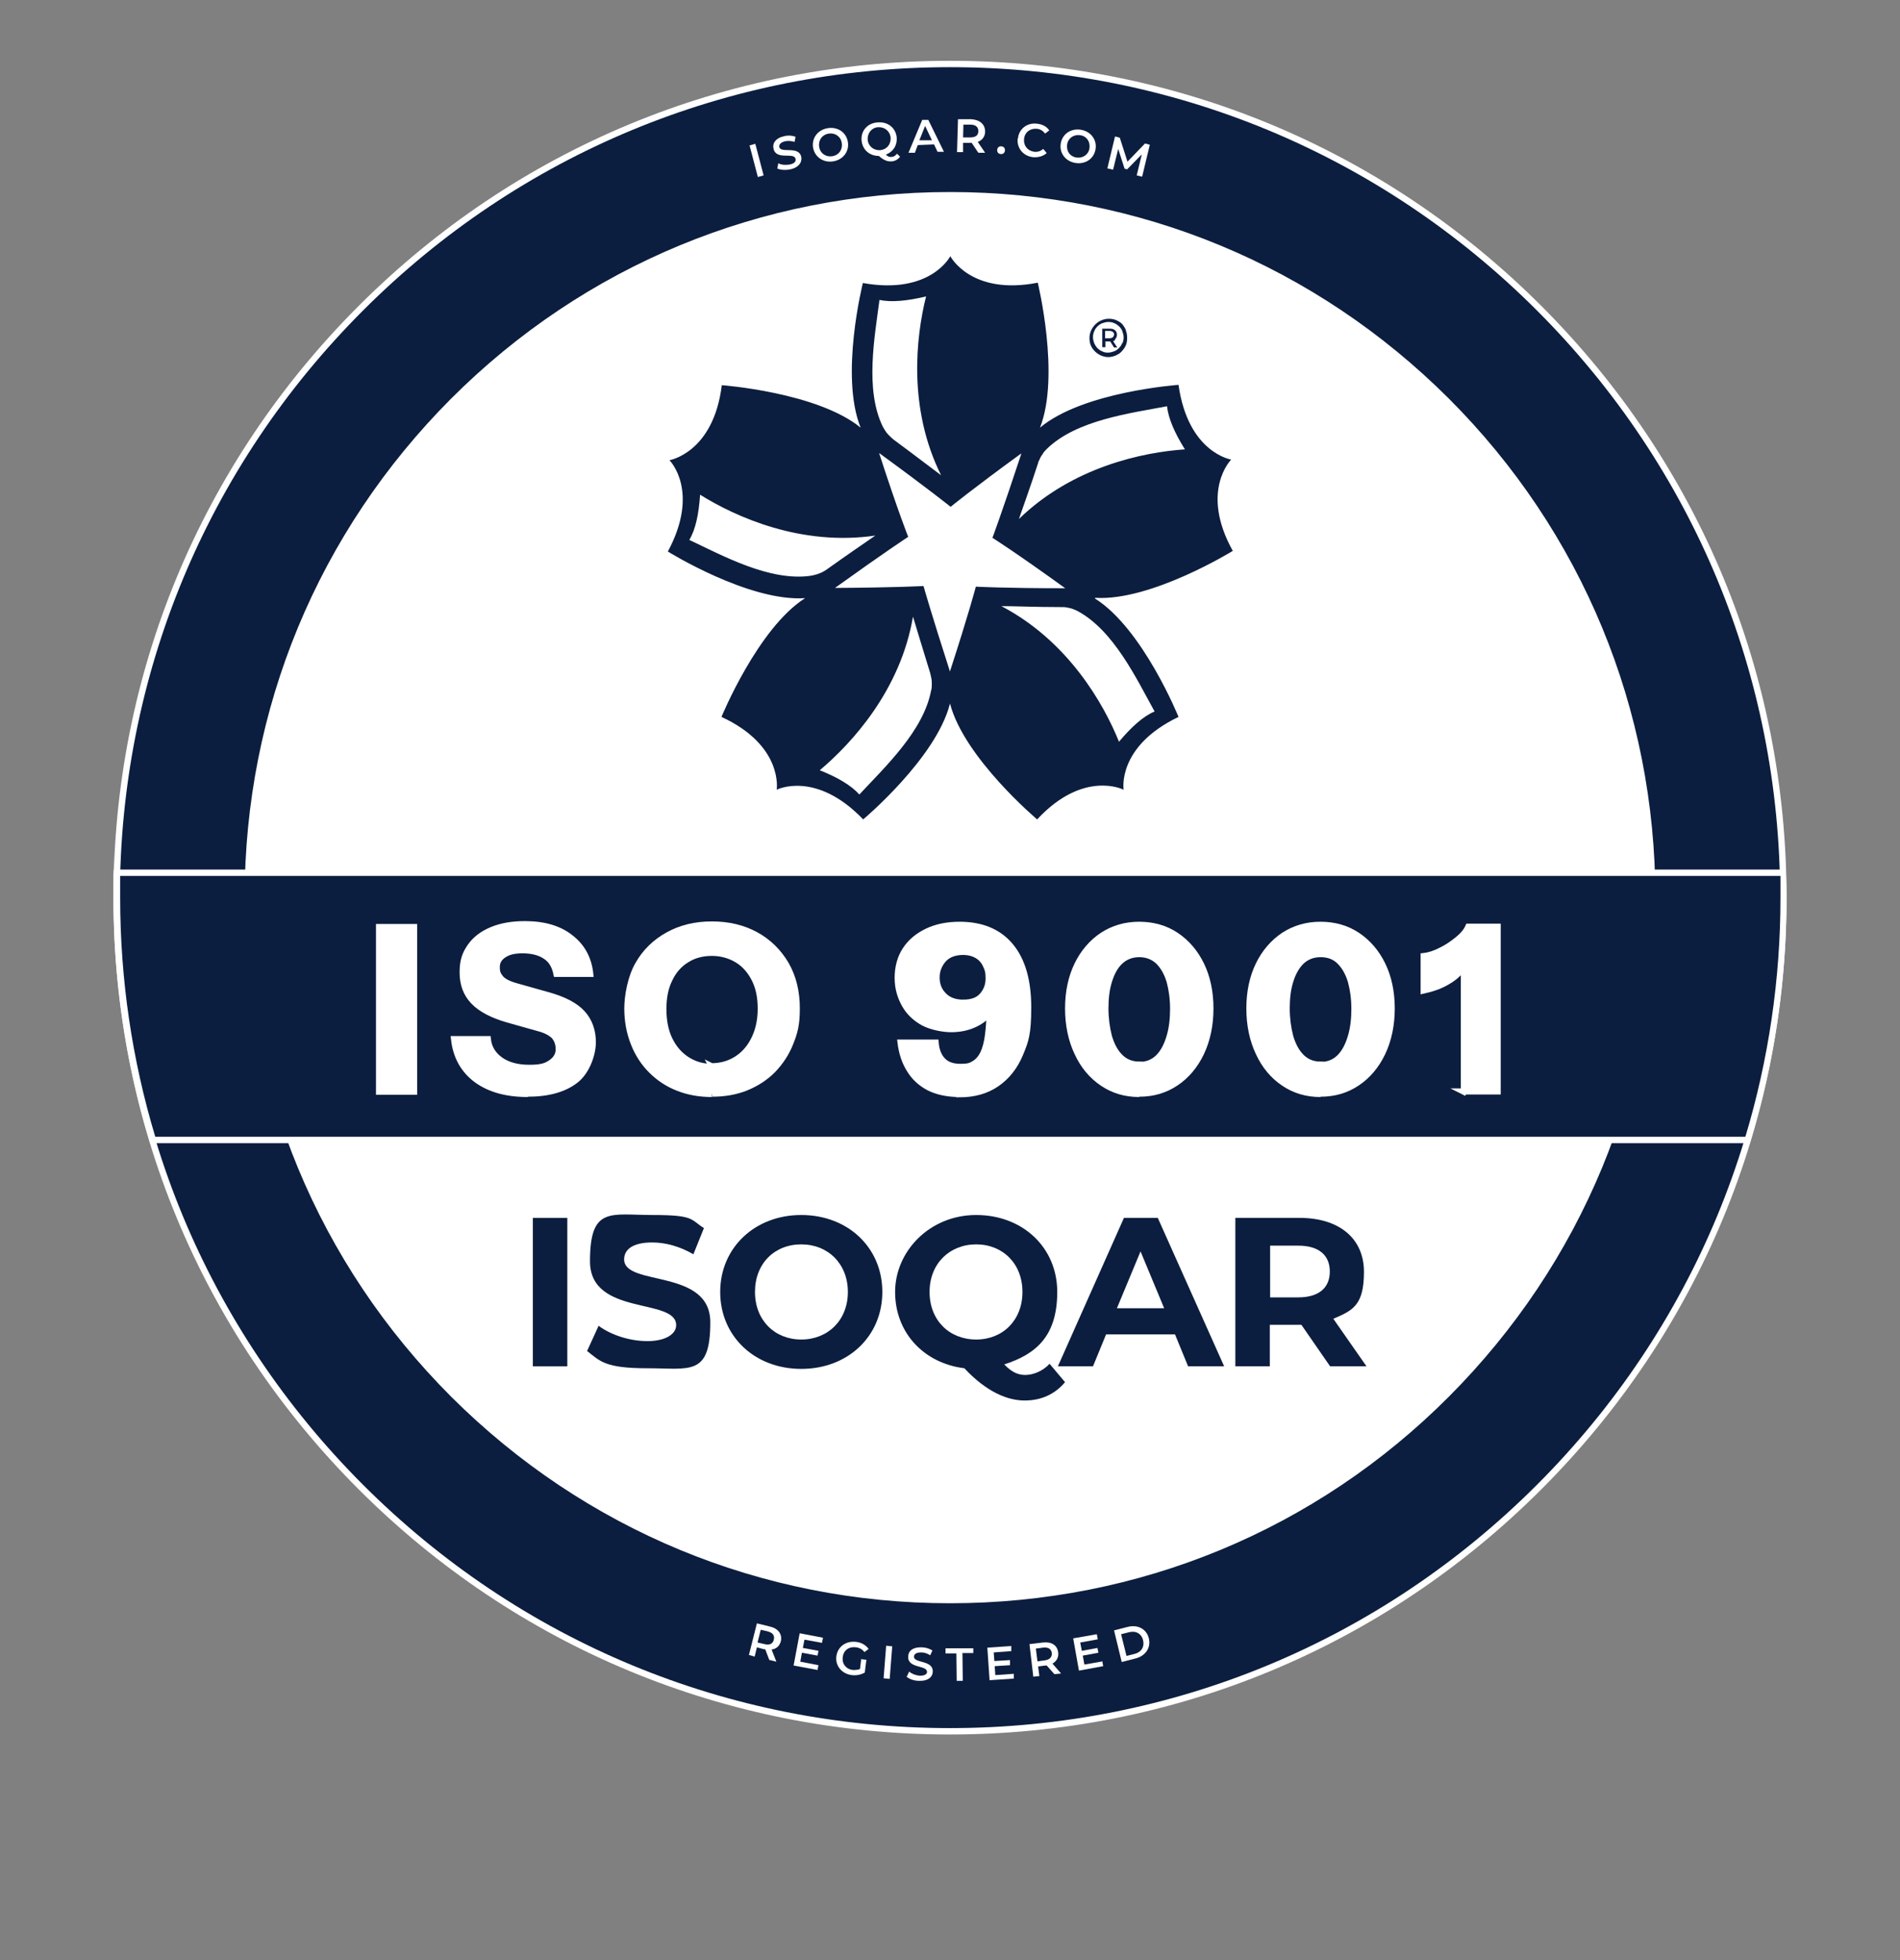 <?xml version="1.0" encoding="UTF-8"?>
<svg xmlns="http://www.w3.org/2000/svg" id="Layer_1" width="595.3" height="613.93" viewBox="0 0 595.3 613.93">
  <rect x="0" y="0" width="595.3" height="613.93" fill="#808080" stroke="none"/>
  <defs>
    <style>
      .cls-1 {
        stroke: #fff;
        stroke-miterlimit: 10;
        stroke-width: 1.9px;
      }

      .cls-1, .cls-2 {
        fill: #fff;
      }

      .cls-3 {
        fill: #0c1e3f;
      }
    </style>
  </defs>
  <g>
    <circle class="cls-3" cx="297.65" cy="281.14" r="261.1"></circle>
    <path class="cls-2" d="M297.65,543.24c-70,0-135.8-27.3-185.3-76.8-49.5-49.5-76.8-115.3-76.8-185.3s27.3-135.8,76.8-185.3c49.5-49.5,115.3-76.8,185.3-76.8s135.8,27.3,185.3,76.8c49.5,49.5,76.8,115.3,76.8,185.3s-27.3,135.8-76.8,185.3c-49.5,49.5-115.3,76.8-185.3,76.8ZM297.65,21.04c-69.5,0-134.8,27.1-183.9,76.2-49.1,49.1-76.2,114.4-76.2,183.9s27.1,134.8,76.2,183.9c49.1,49.1,114.4,76.2,183.9,76.2s134.8-27.1,183.9-76.2c49.1-49.1,76.2-114.4,76.2-183.9s-27.1-134.8-76.2-183.9c-49.1-49.1-114.4-76.2-183.9-76.2h0Z"></path>
  </g>
  <g>
    <circle class="cls-2" cx="297.65" cy="281.14" r="220"></circle>
    <path class="cls-2" d="M297.65,502.14c-59,0-114.5-23-156.3-64.7-41.7-41.7-64.7-97.2-64.7-156.3s23-114.5,64.7-156.3c41.7-41.7,97.2-64.7,156.3-64.7s114.5,23,156.3,64.7c41.7,41.7,64.7,97.2,64.7,156.3s-23,114.5-64.7,156.3c-41.7,41.8-97.2,64.7-156.3,64.7ZM297.65,62.14c-58.5,0-113.5,22.8-154.9,64.1-41.4,41.4-64.1,96.4-64.1,154.9s22.8,113.5,64.1,154.9c41.4,41.4,96.4,64.1,154.9,64.1s113.5-22.8,154.9-64.1c41.4-41.3,64.1-96.4,64.1-154.9s-22.8-113.5-64.1-154.9c-41.4-41.4-96.4-64.1-154.9-64.1h0Z"></path>
  </g>
  <g>
    <path class="cls-3" d="M350.65,232.44c-4.9-12.2-16.1-31.7-36.9-42.6,4.4,0,10.4.3,18.5.3h.9c.7,0,1.5.2,2.4.4.7.2,1.3.5,2,.8,11.4,6.1,18.5,21.2,24.2,31.5-3.6,1.5-7.3,4.9-11.1,9.4M297.55,210.24v-.2c-5.9-18.3-8.2-26.5-8.2-26.5,0,0-8.7.5-27.8.6,0,0,.1,0,.2-.1,15.6-11.2,22.8-15.9,22.8-15.9,0,0-3.2-8-9.1-26.2,0,0,.1,0,.2.1,15.5,11.3,22.2,16.7,22.2,16.7,0,0,6.7-5.5,22.1-16.7v.2c-6,18.2-9,26.2-9,26.2,0,0,7.3,4.6,22.8,15.8h-.2c-19.2,0-27.8-.5-27.8-.5,0,0-2.2,8.4-8.1,26.5M291.75,216.14c-2.3,12.7-14.5,24.1-22.5,32.7-2.6-2.9-6.9-5.4-12.4-7.6,10.1-8.5,25.3-25.1,29.2-48.1,1.3,4.2,3,10,5.4,17.7,0,.3.2.6.2.9.2.7.3,1.5.3,2.4,0,.7,0,1.4-.2,2.1M215.95,169.14c2-3.3,3-8.2,3.4-14.2,11.2,7,31.7,16.2,54.9,12.8-3.6,2.5-8.6,5.9-15.2,10.6-.2.2-.5.3-.8.5-.6.4-1.3.7-2.2,1-.7.2-1.4.4-2.1.5-12.8,1.8-27.5-6.3-38.1-11.3M275.55,93.94c3.8.8,8.8.3,14.6-1.1-3.2,12.8-5.7,35.1,4.7,56-3.5-2.6-8.3-6.3-14.8-11.1-.2-.2-.5-.4-.7-.6-.5-.5-1.1-1-1.7-1.8-.4-.6-.8-1.2-1.1-1.8-5.6-11.6-2.5-28-1-39.6M326.75,142.04c.4-.6.9-1.1,1.4-1.6,9.3-8.9,25.9-11,37.5-13.2.4,3.8,2.4,8.4,5.6,13.5-13.2.9-35.2,5.5-52,21.8,1.4-4.1,3.5-9.8,6-17.5,0-.3.2-.6.3-.8.3-.7.6-1.4,1.2-2.1h0v-.1ZM343.15,187.24c17.5,1.1,43.1-14.7,43.1-14.7-10.4-18.7-.5-28.6-.5-28.6,0,0-13.5-2.1-16.5-23.4,0,0-29.9,2.1-43.4,13.4,6.4-16.3-.7-45.4-.7-45.4-21,4.1-27.4-8.3-27.4-8.3,0,0-6.2,12.2-27.4,8.4,0,0-7.3,29-.7,45.3-13.6-11.1-43.5-13.3-43.5-13.3-2.6,21.2-16.4,23.5-16.4,23.5,0,0,9.7,9.6-.5,28.6,0,0,25.4,15.8,43,14.6-14.8,9.4-26.2,37.2-26.2,37.2,19.5,9,17.3,22.8,17.3,22.8,0,0,12.2-6.2,27.1,9.3,0,0,22.9-19.2,27.2-36.3,4.4,17,27.3,36.3,27.3,36.3,14.6-15.7,27.1-9.3,27.1-9.3,0,0-2.2-13.5,17.2-22.8,0,0-11.2-27.7-26.2-37.1h0l.1-.2Z"></path>
    <path class="cls-3" d="M351.55,107.54c-.2.6-.6,1.1-1,1.5s-.9.8-1.5,1-1.2.4-1.9.4-1.3-.1-1.8-.4c-.6-.2-1.1-.6-1.5-1s-.7-.9-1-1.5c-.2-.6-.4-1.2-.4-1.9s.1-1.3.4-1.9c.2-.6.6-1.1,1-1.5s.9-.8,1.5-1,1.2-.4,1.9-.4,1.3.1,1.9.4c.6.2,1,.6,1.5,1,.4.4.8.9,1,1.5s.4,1.2.4,1.9-.1,1.3-.4,1.9M352.75,103.34c-.3-.7-.7-1.3-1.2-1.9-.5-.5-1.2-.9-1.9-1.2-.7-.3-1.5-.4-2.3-.4s-1.6.2-2.3.5c-.7.3-1.3.7-1.9,1.3-.5.5-1,1.2-1.3,1.9s-.5,1.5-.5,2.3.1,1.6.4,2.3.7,1.3,1.3,1.9c.5.5,1.2,1,1.9,1.3s1.5.5,2.3.5,1.6-.2,2.3-.5c.7-.3,1.4-.7,1.9-1.3.5-.5,1-1.2,1.3-1.9s.4-1.5.4-2.3-.1-1.6-.4-2.3"></path>
    <path class="cls-3" d="M347.55,105.94h-1.3v-2.3h1.3c.5,0,.8.1,1.1.3.3.2.4.5.4.8s-.1.6-.4.9c-.3.2-.6.3-1.1.3M349.35,106.24c.4-.3.6-.8.6-1.4s-.2-1.1-.6-1.4c-.4-.4-1-.5-1.7-.5h-2.3v5.8h1v-1.8h1.5l1.2,1.9h1l-1.3-2c.2,0,.4-.2.6-.3"></path>
  </g>
  <g>
    <rect class="cls-3" x="166.95" y="381.44" width="10.8" height="46.5"></rect>
    <path class="cls-3" d="M183.85,423.34l3.7-8.1c3.9,2.9,9.8,4.8,15.3,4.8s9-2.1,9-5c0-8.7-27-2.7-27-20s6.4-14.5,19.6-14.5,11.8,1.4,16.1,4.1l-3.3,8.2c-4.3-2.5-8.8-3.7-12.9-3.7-6.4,0-8.8,2.4-8.8,5.3,0,8.6,27,2.7,27,19.7s-6.4,14.4-19.7,14.4-14.8-2.2-18.9-5.4"></path>
    <path class="cls-3" d="M225.65,404.64c0-13.8,10.8-24.1,25.4-24.1s25.4,10.2,25.4,24.1-10.8,24.1-25.4,24.1-25.4-10.2-25.4-24.1M265.65,404.64c0-8.8-6.2-14.9-14.6-14.9s-14.5,6-14.5,14.9,6.2,14.9,14.5,14.9,14.6-6,14.6-14.9"></path>
    <path class="cls-3" d="M333.65,432.94c-3.1,3.7-7.4,5.7-12.6,5.7s-11.8-2.5-18.9-10.1c-12.8-1.6-21.7-11.2-21.7-23.9s10.8-24.1,25.4-24.1,25.4,10.2,25.4,24.1-6.7,19.5-16.6,22.7c2.3,2.4,4.3,3.3,6.6,3.3s5.4-1.1,7.6-3.5l4.8,5.7v.1ZM305.85,419.54c8.3,0,14.5-6,14.5-14.9s-6.2-14.9-14.5-14.9-14.6,6-14.6,14.9,6.2,14.9,14.6,14.9"></path>
    <path class="cls-3" d="M368.15,417.94h-21.6l-4.1,10h-11l20.7-46.5h10.6l20.8,46.5h-11.3l-4.1-10ZM364.75,409.74l-7.4-17.8-7.4,17.8h14.8Z"></path>
    <path class="cls-3" d="M416.75,427.94l-9-13h-9.9v13h-10.8v-46.5h20.1c12.4,0,20.2,6.4,20.2,16.9s-3.5,12.1-9.6,14.7l10.4,14.9h-11.6.2ZM406.75,390.14h-8.8v16.2h8.8c6.6,0,9.9-3.1,9.9-8.1s-3.3-8.1-9.9-8.1"></path>
  </g>
  <g>
    <path class="cls-3" d="M558.75,281.14c0-2.6,0-5.2-.1-7.8H36.65c0,2.6-.1,5.2-.1,7.8,0,26.4,3.9,51.9,11.2,75.9h499.8c7.3-24,11.2-49.5,11.2-75.9Z"></path>
    <path class="cls-2" d="M548.25,358.04H47.05l-.2-.7c-7.5-24.6-11.3-50.3-11.3-76.2s0-4.9.1-7.8v-1h523.9v1c.1,2.9.2,5.4.2,7.8,0,25.9-3.8,51.6-11.3,76.2l-.2.7h0ZM48.55,356.04h498.3c7.3-24.2,11-49.5,11-74.9s0-4.3,0-6.8H37.65v6.8c0,25.5,3.7,50.7,11,74.9h-.1Z"></path>
  </g>
  <g>
    <path class="cls-2" d="M234.85,45.54l1.8-.5,2.6,9.9-1.8.5-2.6-9.9Z"></path>
    <path class="cls-2" d="M243.55,52.74l.3-1.6c.9.5,2.3.6,3.5.4,1.6-.3,2.1-1,1.9-1.8-.5-2.2-6.1.6-6.9-3.2-.4-1.6.6-3.3,3.4-3.9,1.2-.3,2.5-.2,3.5.2l-.3,1.6c-1-.3-2.1-.4-2.9-.2-1.5.3-2,1.1-1.9,1.8.5,2.1,6.1-.5,6.9,3.1.3,1.6-.7,3.3-3.4,3.9-1.6.3-3.2.2-4.2-.3h.1Z"></path>
    <path class="cls-2" d="M254.75,46.24c-.5-3,1.5-5.6,4.6-6.1s5.8,1.3,6.3,4.3-1.5,5.6-4.6,6.1-5.8-1.4-6.3-4.3h0ZM263.75,44.84c-.3-2.1-2.1-3.3-4.1-3s-3.3,2-3,4.1,2.1,3.3,4.1,3,3.3-2,3-4.1Z"></path>
    <path class="cls-2" d="M282.05,49.04c-.6.8-1.5,1.4-2.6,1.5-1.4.1-2.5-.3-4.1-1.7-2.9,0-5.1-1.9-5.4-4.8-.3-3,1.8-5.5,5-5.7,3.2-.3,5.7,1.7,6,4.7.2,2.5-1.1,4.5-3.4,5.4.6.6,1.2.8,1.8.7.7,0,1.2-.4,1.7-1l1,1v-.1ZM275.75,47.04c2.1-.2,3.4-1.8,3.3-3.9-.2-2.1-1.9-3.4-3.9-3.3s-3.4,1.8-3.3,3.9c.2,2.1,1.9,3.4,3.9,3.3Z"></path>
    <path class="cls-2" d="M292.65,45.24l-5.1.2-.9,2.4h-2l4.3-10.3h1.9l4.9,10h-2l-1.1-2.3h0ZM291.95,43.84l-2.1-4.4-1.8,4.5h3.8l.1-.1Z"></path>
    <path class="cls-2" d="M306.45,47.74l-2-3h-2.7v2.9h-1.9l.3-10.3h4.2c2.7.2,4.3,1.6,4.3,3.9,0,1.5-.9,2.7-2.3,3.2l2.3,3.4h-2l-.2-.1ZM304.05,39.04h-2.2l-.1,4h2.2c1.7,0,2.5-.6,2.6-1.9,0-1.3-.8-2.1-2.5-2.1Z"></path>
    <path class="cls-2" d="M312.45,46.94c0-.7.6-1.2,1.3-1.1.7,0,1.2.6,1.1,1.3,0,.7-.6,1.2-1.3,1.1-.7,0-1.2-.6-1.1-1.3Z"></path>
    <path class="cls-2" d="M318.95,43.34c.3-3,2.9-5,6-4.6,1.7.2,3,.9,3.8,2.1l-1.3,1c-.7-.9-1.5-1.4-2.6-1.5-2.1-.2-3.8,1.1-4,3.2-.2,2.1,1.1,3.7,3.2,4,1.1.1,2-.2,2.8-.9l1.1,1.3c-1.1,1-2.6,1.4-4.2,1.3-3.1-.3-5.2-2.8-4.9-5.8l.1-.1Z"></path>
    <path class="cls-2" d="M332.35,44.94c.5-3,3.2-4.8,6.3-4.3,3.1.5,5.1,3.1,4.6,6.1s-3.2,4.8-6.3,4.3-5.1-3.1-4.6-6.1ZM341.35,46.44c.3-2.1-.9-3.8-2.9-4.1s-3.8.9-4.1,2.9c-.3,2.1.9,3.8,2.9,4.1s3.8-.9,4.1-2.9Z"></path>
    <path class="cls-2" d="M356.15,54.94l1.6-6.6-4.6,4.7-.8-.2-2-6.2-1.6,6.5-1.8-.4,2.4-10,1.5.4,2.4,7.5,5.5-5.7,1.5.4-2.4,10-1.7-.4Z"></path>
  </g>
  <g>
    <path class="cls-2" d="M241.05,519.94l-1.3-3.4h-.4l-2.2-.6-.7,2.9-1.8-.5,2.5-9.9,4.1,1c2.6.6,3.9,2.4,3.4,4.6-.4,1.5-1.4,2.4-2.9,2.6l1.5,3.8-2-.5h-.2ZM240.55,510.94l-2.2-.5-1,4,2.2.5c1.6.4,2.6-.1,2.9-1.4s-.3-2.2-2-2.6h.1Z"></path>
    <path class="cls-2" d="M256.45,521.44l-.3,1.6-7.5-1.4,1.9-10.1,7.3,1.4-.3,1.6-5.5-1-.5,2.6,4.9.9-.3,1.5-4.9-.9-.5,2.8,5.7,1.1v-.1Z"></path>
    <path class="cls-2" d="M269.65,519.64l1.8.2-.5,4c-1.2.7-2.7,1-4.1.8-3.1-.4-5.2-2.9-4.8-5.9.4-3,3-4.9,6.2-4.5,1.7.2,3,1,3.9,2.2l-1.3,1c-.7-.9-1.6-1.4-2.7-1.5-2.2-.3-3.9,1-4.1,3.1-.3,2.1,1.1,3.8,3.2,4,.7,0,1.5,0,2.2-.3l.4-3.2-.2.1Z"></path>
    <path class="cls-2" d="M277.65,515.44l1.9.2-.8,10.2-1.9-.2.8-10.2Z"></path>
    <path class="cls-2" d="M284.15,525.04l.7-1.5c.8.7,2.1,1.2,3.3,1.3,1.6,0,2.3-.5,2.3-1.2,0-2.2-6.1-1-5.9-4.8,0-1.7,1.4-3,4.2-2.9,1.2,0,2.5.4,3.4,1l-.7,1.5c-.9-.6-1.9-.9-2.8-.9-1.6,0-2.2.5-2.3,1.3,0,2.2,6,1,5.9,4.7,0,1.6-1.4,3-4.3,2.9-1.6,0-3.2-.6-4-1.4h.2Z"></path>
    <path class="cls-2" d="M299.65,517.84h-3.4v-1.6h8.7c0-.1,0,1.5,0,1.5h-3.4l.1,8.7h-1.9l-.1-8.6h0Z"></path>
    <path class="cls-2" d="M317.65,524.14v1.6c.1,0-7.6.5-7.6.5l-.7-10.2,7.5-.5v1.6c.1,0-5.5.4-5.5.4l.2,2.7,4.9-.3v1.6c.1,0-4.8.3-4.8.3l.2,2.8,5.8-.4v-.1Z"></path>
    <path class="cls-2" d="M330.35,524.34l-2.4-2.7h-.4l-2.3.3.4,3-1.9.2-1.2-10.2,4.2-.5c2.7-.3,4.5.8,4.8,3.1.2,1.5-.5,2.8-1.8,3.5l2.7,3.1-2,.2h-.1ZM326.75,516.04l-2.2.3.5,4,2.2-.3c1.7-.2,2.4-1.1,2.3-2.3-.2-1.3-1.1-1.9-2.8-1.7Z"></path>
    <path class="cls-2" d="M345.35,520.24l.3,1.6-7.6,1.4-1.8-10.1,7.4-1.3.3,1.6-5.5,1,.5,2.6,4.9-.9.3,1.5-4.9.9.5,2.8,5.7-1-.1-.1Z"></path>
    <path class="cls-2" d="M349.05,510.64l4.3-1.1c3.2-.8,5.9.7,6.6,3.6s-1,5.5-4.2,6.3l-4.3,1.1-2.4-9.9h0ZM355.35,518.04c2.2-.5,3.3-2.2,2.8-4.3s-2.3-3.1-4.5-2.5l-2.4.6,1.7,6.8,2.4-.6Z"></path>
  </g>
  <g>
    <path class="cls-1" d="M118.75,341.94v-51.6h11v51.6h-11Z"></path>
    <path class="cls-1" d="M165.35,342.64c-6.7,0-12-1.5-16.1-4.5-4-3-6.4-7.2-7-12.7h10.6c.3,2.8,1.7,5,4,6.6s5.3,2.4,9,2.4,5.2-.5,6.8-1.6,2.4-2.5,2.4-4.2-.5-3-1.4-4.1c-1-1-2.6-1.9-4.9-2.5l-9.6-2.7c-4.9-1.4-8.5-3.3-10.8-5.7-2.3-2.4-3.4-5.4-3.4-9.1s.8-5.8,2.4-8.1c1.6-2.3,3.9-4,6.8-5.2,2.9-1.2,6.3-1.8,10.3-1.8,6,0,10.8,1.4,14.4,4.3,3.6,2.8,5.6,6.6,6.1,11.3h-10.6c-.5-2.5-1.6-4.4-3.5-5.6-1.8-1.2-4.2-1.8-7.1-1.8s-4.5.5-5.9,1.4c-1.5,1-2.2,2.2-2.2,3.9s.4,2.4,1.2,3.4,2.5,1.9,5.1,2.6l9.6,2.7c5.1,1.4,8.7,3.3,10.9,5.7,2.2,2.4,3.3,5.5,3.3,9.1s-1.8,9.1-5.4,11.9c-3.6,2.8-8.6,4.2-15,4.2v.1Z"></path>
    <path class="cls-1" d="M223.05,342.64c-3.8,0-7.3-.6-10.6-1.9s-6-3.1-8.4-5.5-4.2-5.2-5.5-8.5-2-6.9-2-10.9,1.1-9.9,3.4-13.8c2.2-3.9,5.4-7,9.4-9.2s8.5-3.3,13.7-3.3,9.8,1.1,13.8,3.3c4,2.2,7.1,5.3,9.4,9.2,2.3,4,3.4,8.6,3.4,13.8s-.7,7.5-2,10.8-3.2,6.1-5.5,8.5c-2.4,2.4-5.2,4.2-8.4,5.5s-6.8,1.9-10.6,1.9l-.1.1ZM222.95,333.94c3,0,5.7-.8,8-2.3s4.1-3.6,5.4-6.3c1.3-2.7,2-5.8,2-9.4s-.6-6.6-1.9-9.2c-1.3-2.6-3.1-4.7-5.4-6.1-2.3-1.4-5-2.2-8-2.2s-5.7.7-8,2.2c-2.3,1.4-4.1,3.5-5.3,6.1-1.3,2.6-1.9,5.7-1.9,9.3s.6,6.8,1.9,9.5c1.3,2.7,3.1,4.8,5.4,6.3,2.3,1.5,4.9,2.3,7.9,2.3l-.1-.2Z"></path>
    <path class="cls-1" d="M300.55,342.64c-3.7,0-6.9-.7-9.5-2-2.6-1.4-4.6-3.2-6.1-5.7-1.5-2.4-2.4-5.2-2.8-8.4h11c.2,2.5,1,4.4,2.3,5.7,1.3,1.3,3.1,1.9,5.5,1.9s3.2-.3,4.3-1c1.2-.7,2.1-1.8,2.8-3.2.7-1.5,1.2-3.4,1.5-5.7.3-2.3.5-5.2.5-8.5v-4.7h2.9c-.5,2.4-1.5,4.3-2.8,6s-3,3-5.1,3.9c-2,.9-4.4,1.4-7,1.4s-6.2-.7-8.7-2c-2.5-1.4-4.5-3.2-5.9-5.7s-2.2-5.2-2.2-8.4.8-6.3,2.4-8.7c1.6-2.5,3.9-4.4,6.8-5.8s6.3-2.1,10.2-2.1c6.9,0,12.2,2.2,15.9,6.6,3.7,4.4,5.6,10.8,5.6,19.2s-.8,10.5-2.5,14.6-4.2,7.2-7.4,9.4c-3.2,2.2-7.1,3.3-11.7,3.3v-.1ZM301.75,314.04c2.7,0,4.7-.7,6-2.2s2-3.2,2-5.4-.3-2.9-.9-4.2c-.6-1.3-1.5-2.3-2.7-3s-2.7-1.1-4.4-1.1c-2.6,0-4.7.8-6.1,2.3-1.4,1.6-2.2,3.5-2.2,5.7s.7,4.1,2.2,5.6c1.4,1.5,3.5,2.3,6.1,2.3h0Z"></path>
    <path class="cls-1" d="M356.95,342.64c-4.3,0-8.1-1.1-11.5-3.4s-6-5.4-7.9-9.5c-1.9-4-2.9-8.7-2.9-13.9s1-9.8,2.9-13.7c1.9-3.9,4.6-7,7.9-9.2,3.4-2.2,7.2-3.3,11.5-3.3s8.2,1.1,11.5,3.3c3.3,2.2,6,5.3,7.9,9.2,1.9,3.9,2.9,8.5,2.9,13.7s-1,9.9-2.9,13.9-4.6,7.2-7.9,9.4c-3.4,2.3-7.2,3.4-11.5,3.4v.1ZM356.95,333.54c2.4,0,4.4-.8,6-2.4s2.7-3.8,3.5-6.5,1.1-5.6,1.1-8.7-.4-6-1.1-8.6c-.8-2.6-1.9-4.6-3.5-6.2-1.6-1.5-3.6-2.3-6-2.3s-4.4.8-6,2.3-2.7,3.6-3.5,6.2-1.1,5.4-1.1,8.5.4,6.1,1.1,8.8c.8,2.7,1.9,4.8,3.5,6.4s3.6,2.4,6,2.4v.1Z"></path>
    <path class="cls-1" d="M413.75,342.64c-4.3,0-8.1-1.1-11.5-3.4s-6-5.4-7.9-9.5c-1.9-4-2.9-8.7-2.9-13.9s1-9.8,2.9-13.7c1.9-3.9,4.6-7,7.9-9.2,3.4-2.2,7.2-3.3,11.5-3.3s8.2,1.1,11.5,3.3c3.3,2.2,6,5.3,7.9,9.2,1.9,3.9,2.9,8.5,2.9,13.7s-1,9.9-2.9,13.9-4.6,7.2-7.9,9.4c-3.4,2.3-7.2,3.4-11.5,3.4v.1ZM413.75,333.54c2.4,0,4.4-.8,6-2.4s2.7-3.8,3.5-6.5,1.1-5.6,1.1-8.7-.4-6-1.1-8.6c-.8-2.6-1.9-4.6-3.5-6.2s-3.6-2.3-6-2.3-4.4.8-6,2.3c-1.6,1.6-2.7,3.6-3.5,6.2s-1.1,5.4-1.1,8.5.4,6.1,1.1,8.8c.8,2.7,1.9,4.8,3.5,6.4s3.6,2.4,6,2.4v.1Z"></path>
    <path class="cls-1" d="M458.65,341.94v-42.1l1.2,1.1c-.7,1.5-1.7,2.9-3.1,4.1-1.3,1.3-2.9,2.3-4.7,3.2-1.8.9-3.8,1.5-6,2v-10.8c1.8-.2,3.6-.8,5.5-1.8,1.9-.9,3.6-2.1,5.2-3.4s2.7-2.6,3.3-4h9.2v51.6h-10.8l.2.1Z"></path>
  </g>
</svg>

